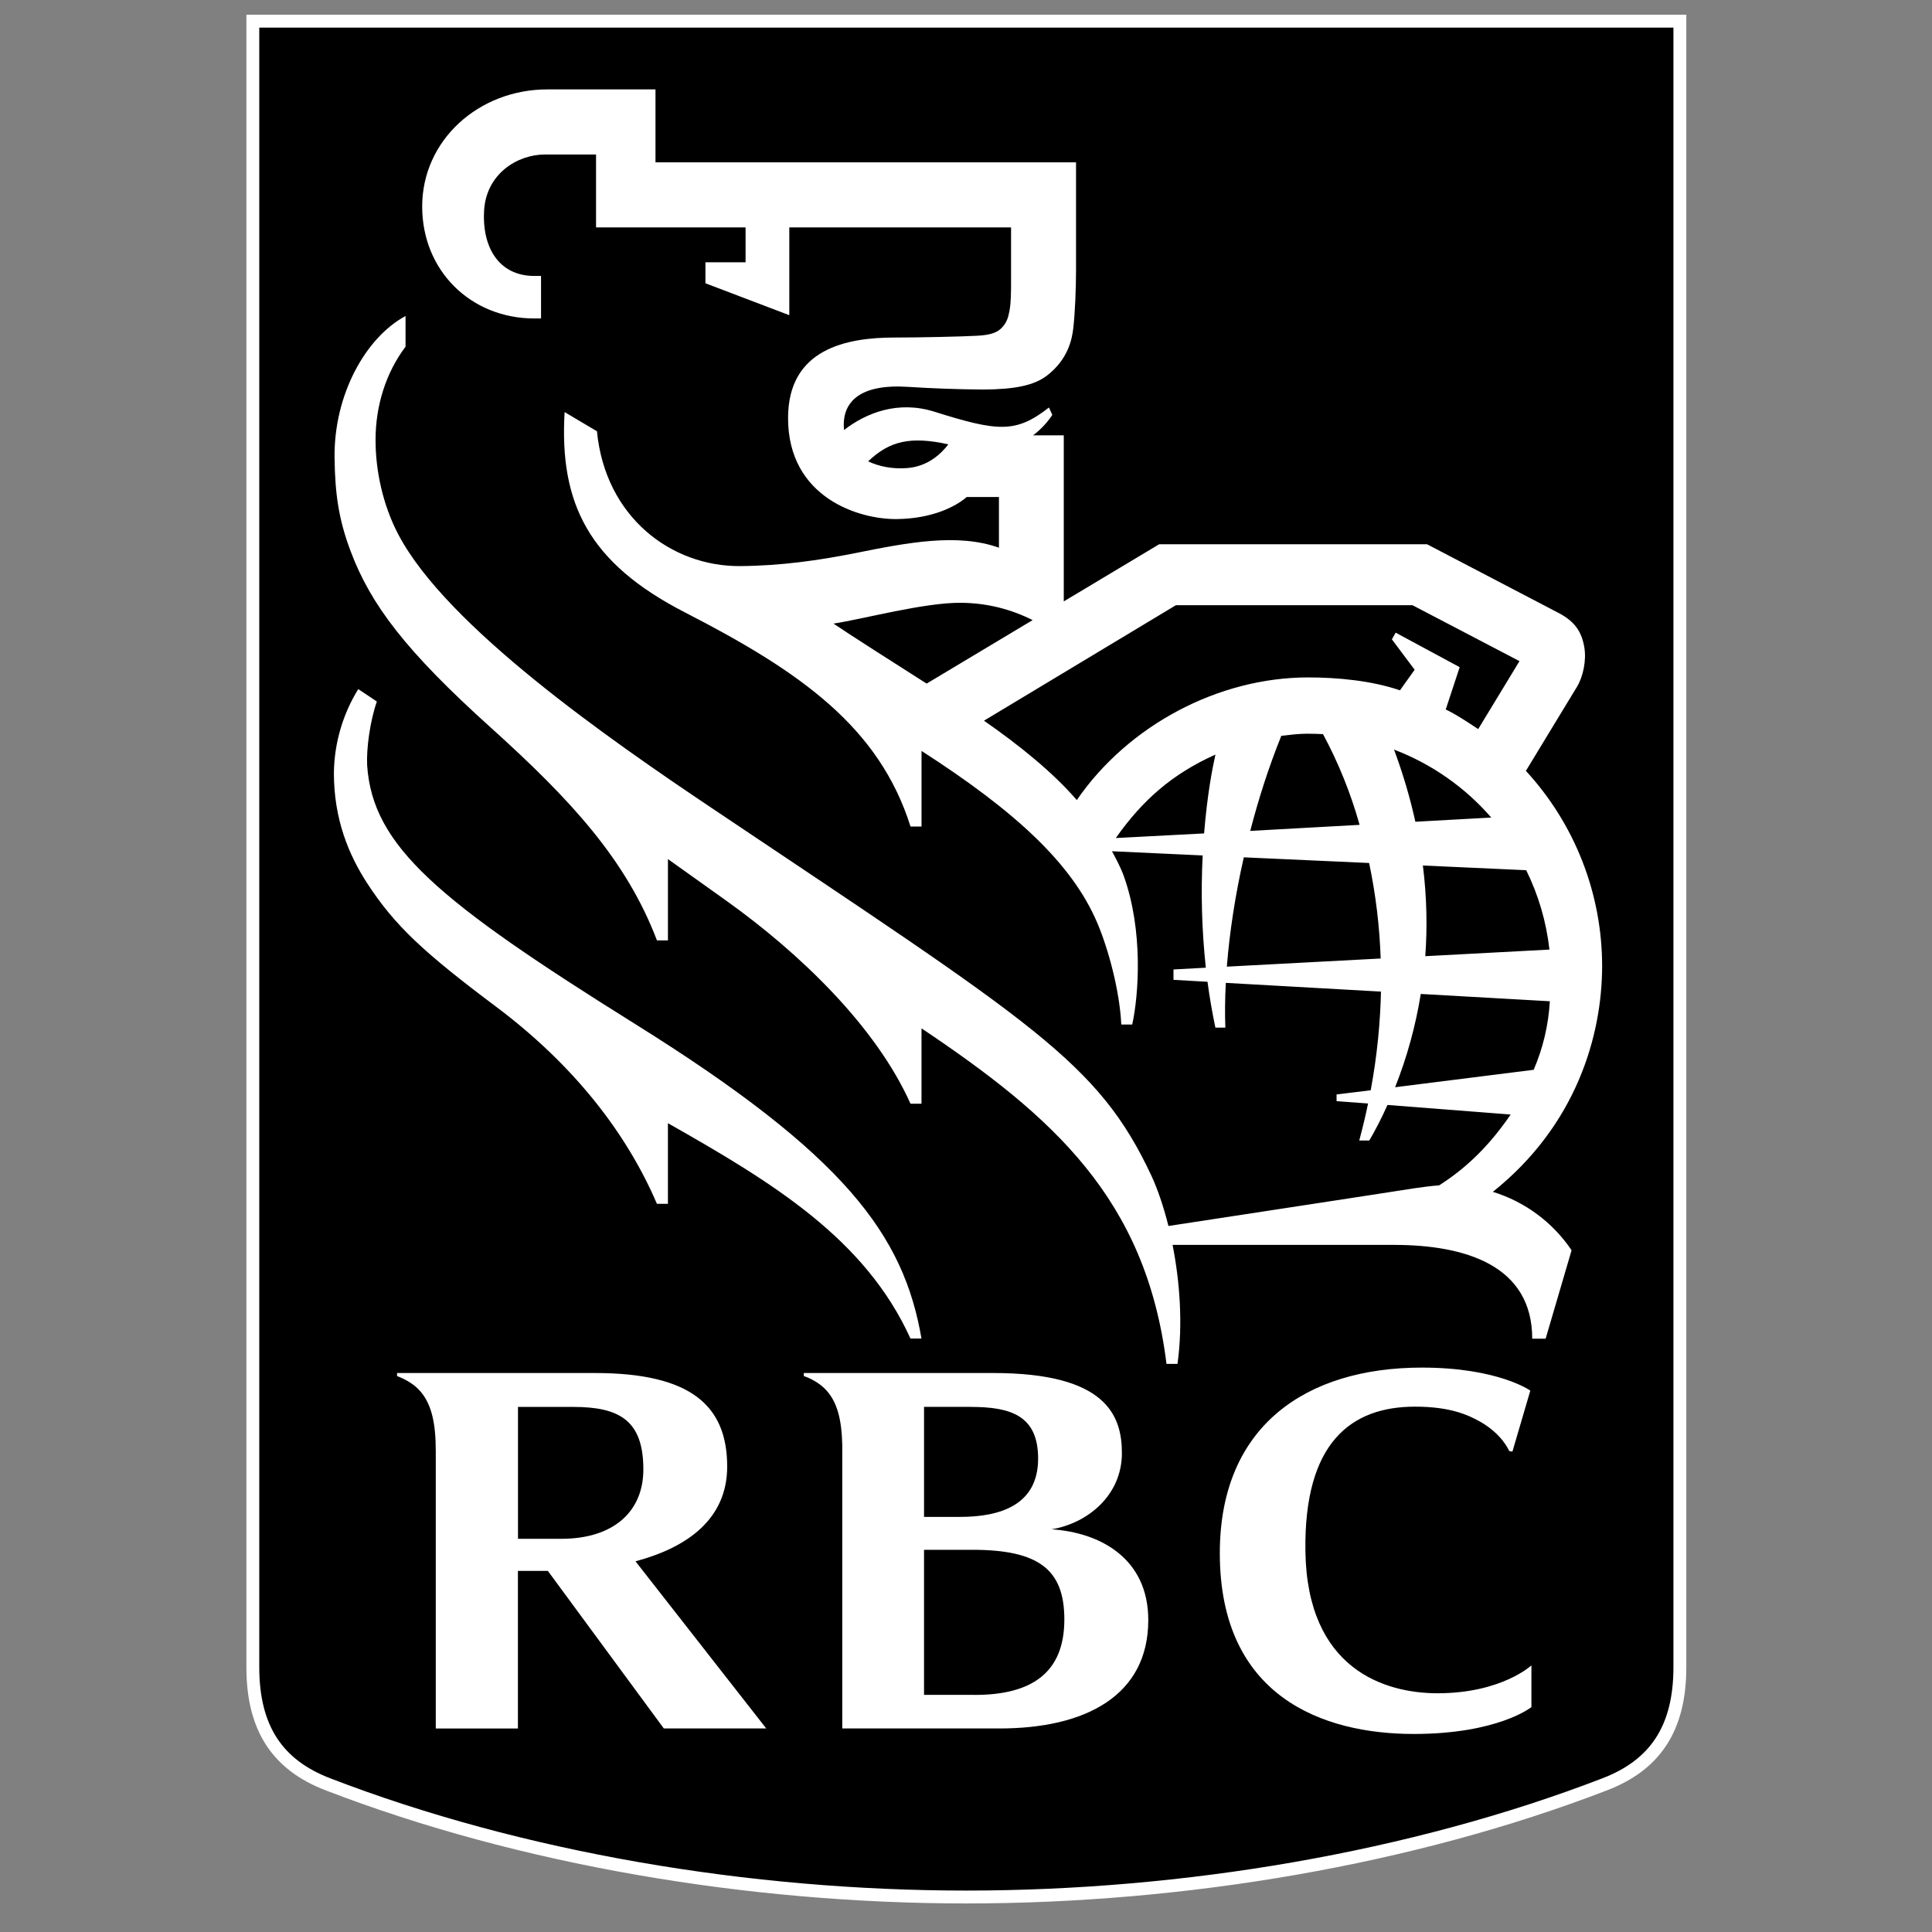 <svg height="150" viewBox="0 0 150 150" width="150" xmlns="http://www.w3.org/2000/svg"><rect x="0" y="0" width="150" height="150" fill="#808080" stroke="none"/><g fill="none" fill-rule="evenodd" transform="translate(18)"><path d="m112.425 129.443c0 4.813-1.976 7.608-5.827 9.088-14.974 5.772-32.707 8.752-49.572 8.752-16.865 0-34.595-2.977-49.572-8.752-3.848-1.48-5.824-4.272-5.824-9.088v-127.8h110.795z" fill="#000" fill-rule="nonzero"/><path d="m112.425 129.443c0 4.813-1.976 7.608-5.827 9.088-14.974 5.772-32.707 8.752-49.572 8.752-16.865 0-34.595-2.977-49.572-8.752-3.848-1.48-5.824-4.272-5.824-9.088v-127.8h110.795z" stroke="#fff" stroke-width="1"/><g fill="#fff" fill-rule="nonzero"><path d="m31.343 79.523c-15.336-9.574-20.407-13.813-20.837-20.093-.068-1.278.218-3.43.753-4.966l-1.445-.962c-1.205 1.955-1.859 4.199-1.891 6.496 0 3.633 1.161 6.378 2.583 8.576 2.159 3.316 4.425 5.4 10.011 9.587 6.02 4.516 10.122 9.789 12.486 15.303h.854v-6.261c8.136 4.614 15.307 8.961 18.832 16.722h.854c-1.383-8.045-5.928-14.243-22.2-24.401m45.02-20.938c-3.359 1.507-5.667 3.545-7.732 6.479l6.854-.359c.248-3.046.646-5.067.88-6.121zm24.711 24.473c.726-1.687 1.151-3.488 1.255-5.322l-10.021-.567c-.399 2.479-1.067 4.908-1.992 7.242zm-10.842-24.861c.717 1.93 1.259 3.802 1.657 5.602l5.892-.326c-2.044-2.352-4.637-4.165-7.549-5.276zm-2.674 5.843c-.684-2.445-1.637-4.808-2.84-7.043-.407-.022-.815-.033-1.223-.033-.675 0-1.357.088-2.015.163-.978 2.429-1.767 4.891-2.413 7.383zm4.914 3.157c.313 2.511.346 4.865.186 7.04l9.639-.512c-.239-2.143-.849-4.229-1.803-6.163zm-3.277 7.22c-.084-2.493-.384-4.974-.897-7.415l-9.73-.44c-.672 2.961-1.109 5.853-1.317 8.488zm1.497-20.821 1.141-1.598-1.767-2.358.293-.522 4.97 2.68-1.083 3.284c.796.382 1.533.871 2.521 1.523l3.205-5.276-8.309-4.343h-18.365l-14.902 8.967c2.798 1.943 5.374 4.043 7.207 6.163 3.991-5.811 11.009-9.522 17.958-9.522 2.27 0 4.917.245 7.132 1.001zm-36.75-.522 8.23-4.93c-1.712-.867-3.601-1.327-5.521-1.343-2.837-.042-7.621 1.262-9.939 1.614 1.037.711 4.712 3.059 7.233 4.66zm1.689-18.577c-2.918-.639-4.549-.28-6.228 1.321.825.391 1.852.607 2.99.525 1.64-.114 2.661-1.099 3.238-1.846zm46.37 69.437h-1.04c0-5.723-5.247-7.282-10.745-7.282h-17.178c.554 2.821.815 6.124.382 9.241h-.854c-1.591-12.861-8.86-19.236-19.021-26.054v5.853h-.854c-2.7-6.039-8.641-11.71-14.257-15.73l-4.575-3.264v6.313h-.854c-2.38-6.261-6.708-10.937-12.877-16.5-6.659-5.993-9.349-9.584-10.904-13.712-.946-2.498-1.213-4.516-1.249-7.262-.059-4.908 2.423-9.342 5.511-11.002v2.38c-1.533 2.032-2.325 4.598-2.328 7.213-.007 2.407.567 5.087 1.771 7.373 3.75 7.141 16.383 15.907 24.408 21.287 24.952 16.732 29.932 19.653 34.076 28.533.457.991.92 2.325 1.304 3.864 3.603-.554 16.679-2.543 19.089-2.928.46-.072 1.428-.196 1.924-.225 2.25-1.425 4.011-3.238 5.557-5.501l-9.564-.743c-.489 1.099-.978 2.022-1.412 2.759h-.779c.261-.972.489-1.927.685-2.873l-2.446-.179v-.522l2.651-.326c.502-2.707.743-5.266.796-7.66l-12.046-.678c-.065 1.233-.078 2.397-.036 3.476h-.773c-.254-1.203-.457-2.397-.613-3.561l-2.641-.15v-.805l2.511-.137c-.312-2.894-.394-5.809-.245-8.716l-7.043-.326c.333.62.675 1.252.92 1.93 1.52 4.252 1.158 9.235.652 11.524h-.848c-.127-2.654-1.017-5.902-1.862-7.885-1.95-4.591-6.323-8.648-13.647-13.357v5.87h-.854c-2.439-7.712-8.504-12-17.524-16.63-7.438-3.822-9.75-8.423-9.333-15.548l2.511 1.49c.646 6.662 5.765 10.507 11.123 10.467 3.153-.023 6.108-.443 8.967-1.014 4.122-.835 7.934-1.546 11.12-.414v-3.936h-2.501c-.893.773-2.707 1.673-5.38 1.712-2.935.055-8.491-1.637-8.491-7.842 0-5.393 4.565-6.251 8.283-6.251 1.983 0 5.289-.075 6.408-.14.832-.046 1.454-.173 1.859-.574.421-.414.548-.841.646-1.389.117-.672.117-1.357.117-2.511v-3.936h-17.217v6.815l-6.512-2.478v-1.63h3.117v-2.707h-11.609v-5.661h-3.968c-2.12 0-4.555 1.48-4.725 4.357-.163 2.755 1.076 5.074 3.913 5.074h.509v3.3h-.512c-4.97 0-8.716-3.734-8.716-8.69 0-5.162 4.402-9.095 9.717-9.095h8.397v5.664h32.651v8.364c0 1.412-.075 3.303-.212 4.5-.098.871-.408 2.439-2.054 3.698-.995.76-2.495 1.063-4.934 1.076-1.964-.014-3.926-.084-5.886-.209-3.717-.232-4.774 1.2-4.924 2.534-.033.28-.029.554 0 .818 1.741-1.35 4.207-2.302 7.011-1.422 4.924 1.549 6.329 1.689 8.896-.326l.261.574c-.277.43-.773 1.043-1.49 1.588h2.38v12.893l7.409-4.438h20.795l10.239 5.348c1.272.672 1.777 1.484 1.976 2.674.163.995-.091 2.257-.584 3.065-.303.502-2.693 4.418-3.955 6.509 3.8 4.126 5.912 9.528 5.918 15.137 0 5.4-1.996 12.368-8.485 17.547 2.497.767 4.655 2.369 6.114 4.536l-2.015 6.864"/><path d="m57.675 131.589h-3.933v-11.263h3.753c5.159 0 7.141 1.536 7.141 5.407 0 4.184-2.586 5.86-6.962 5.86zm-.313-22.357c3.121 0 5.237.675 5.237 4.011 0 3.548-2.837 4.529-6.072 4.529h-2.785v-8.543h3.62zm6.277 9.502c2.791-.457 5.465-2.628 5.465-5.915 0-2.961-1.259-6.218-9.982-6.218h-14.716v.238c.447.137 1.148.499 1.608.955 1.001.978 1.33 2.436 1.379 4.37v22.034h12.196c6.708 0 11.563-2.557 11.563-8.42 0-4.767-3.708-6.796-7.513-7.043m-41.423-9.502h4.295c3.574 0 5.439 1.043 5.439 4.846 0 3.388-2.442 5.393-6.355 5.393h-3.378zm11.328 24.965h7.947l-10.151-12.978c4.07-1.086 7.118-3.313 7.118-7.357 0-4.751-2.843-7.262-10.272-7.262h-15.359v.238c.567.202 1.2.567 1.614.975 1.076 1.06 1.392 2.677 1.392 4.865v21.522h6.378v-12.235h2.325l9.003 12.232m63.388-23.814c1.705.968 2.224 2.23 2.234 2.243.082.091.267.062.267.062l1.386-4.722s-2.491-1.787-8.42-1.787c-8.971 0-15.688 4.52-15.688 14.407 0 11.146 8.002 14.038 15.055 14.038 6.561 0 9.137-2.087 9.137-2.087v-3.238s-2.315 2.165-7.288 2.165c-4.109 0-10.128-1.872-10.259-11.035-.121-8.455 3.567-11.217 8.511-11.217 2.752 0 4.128.646 5.064 1.171"/></g></g></svg>